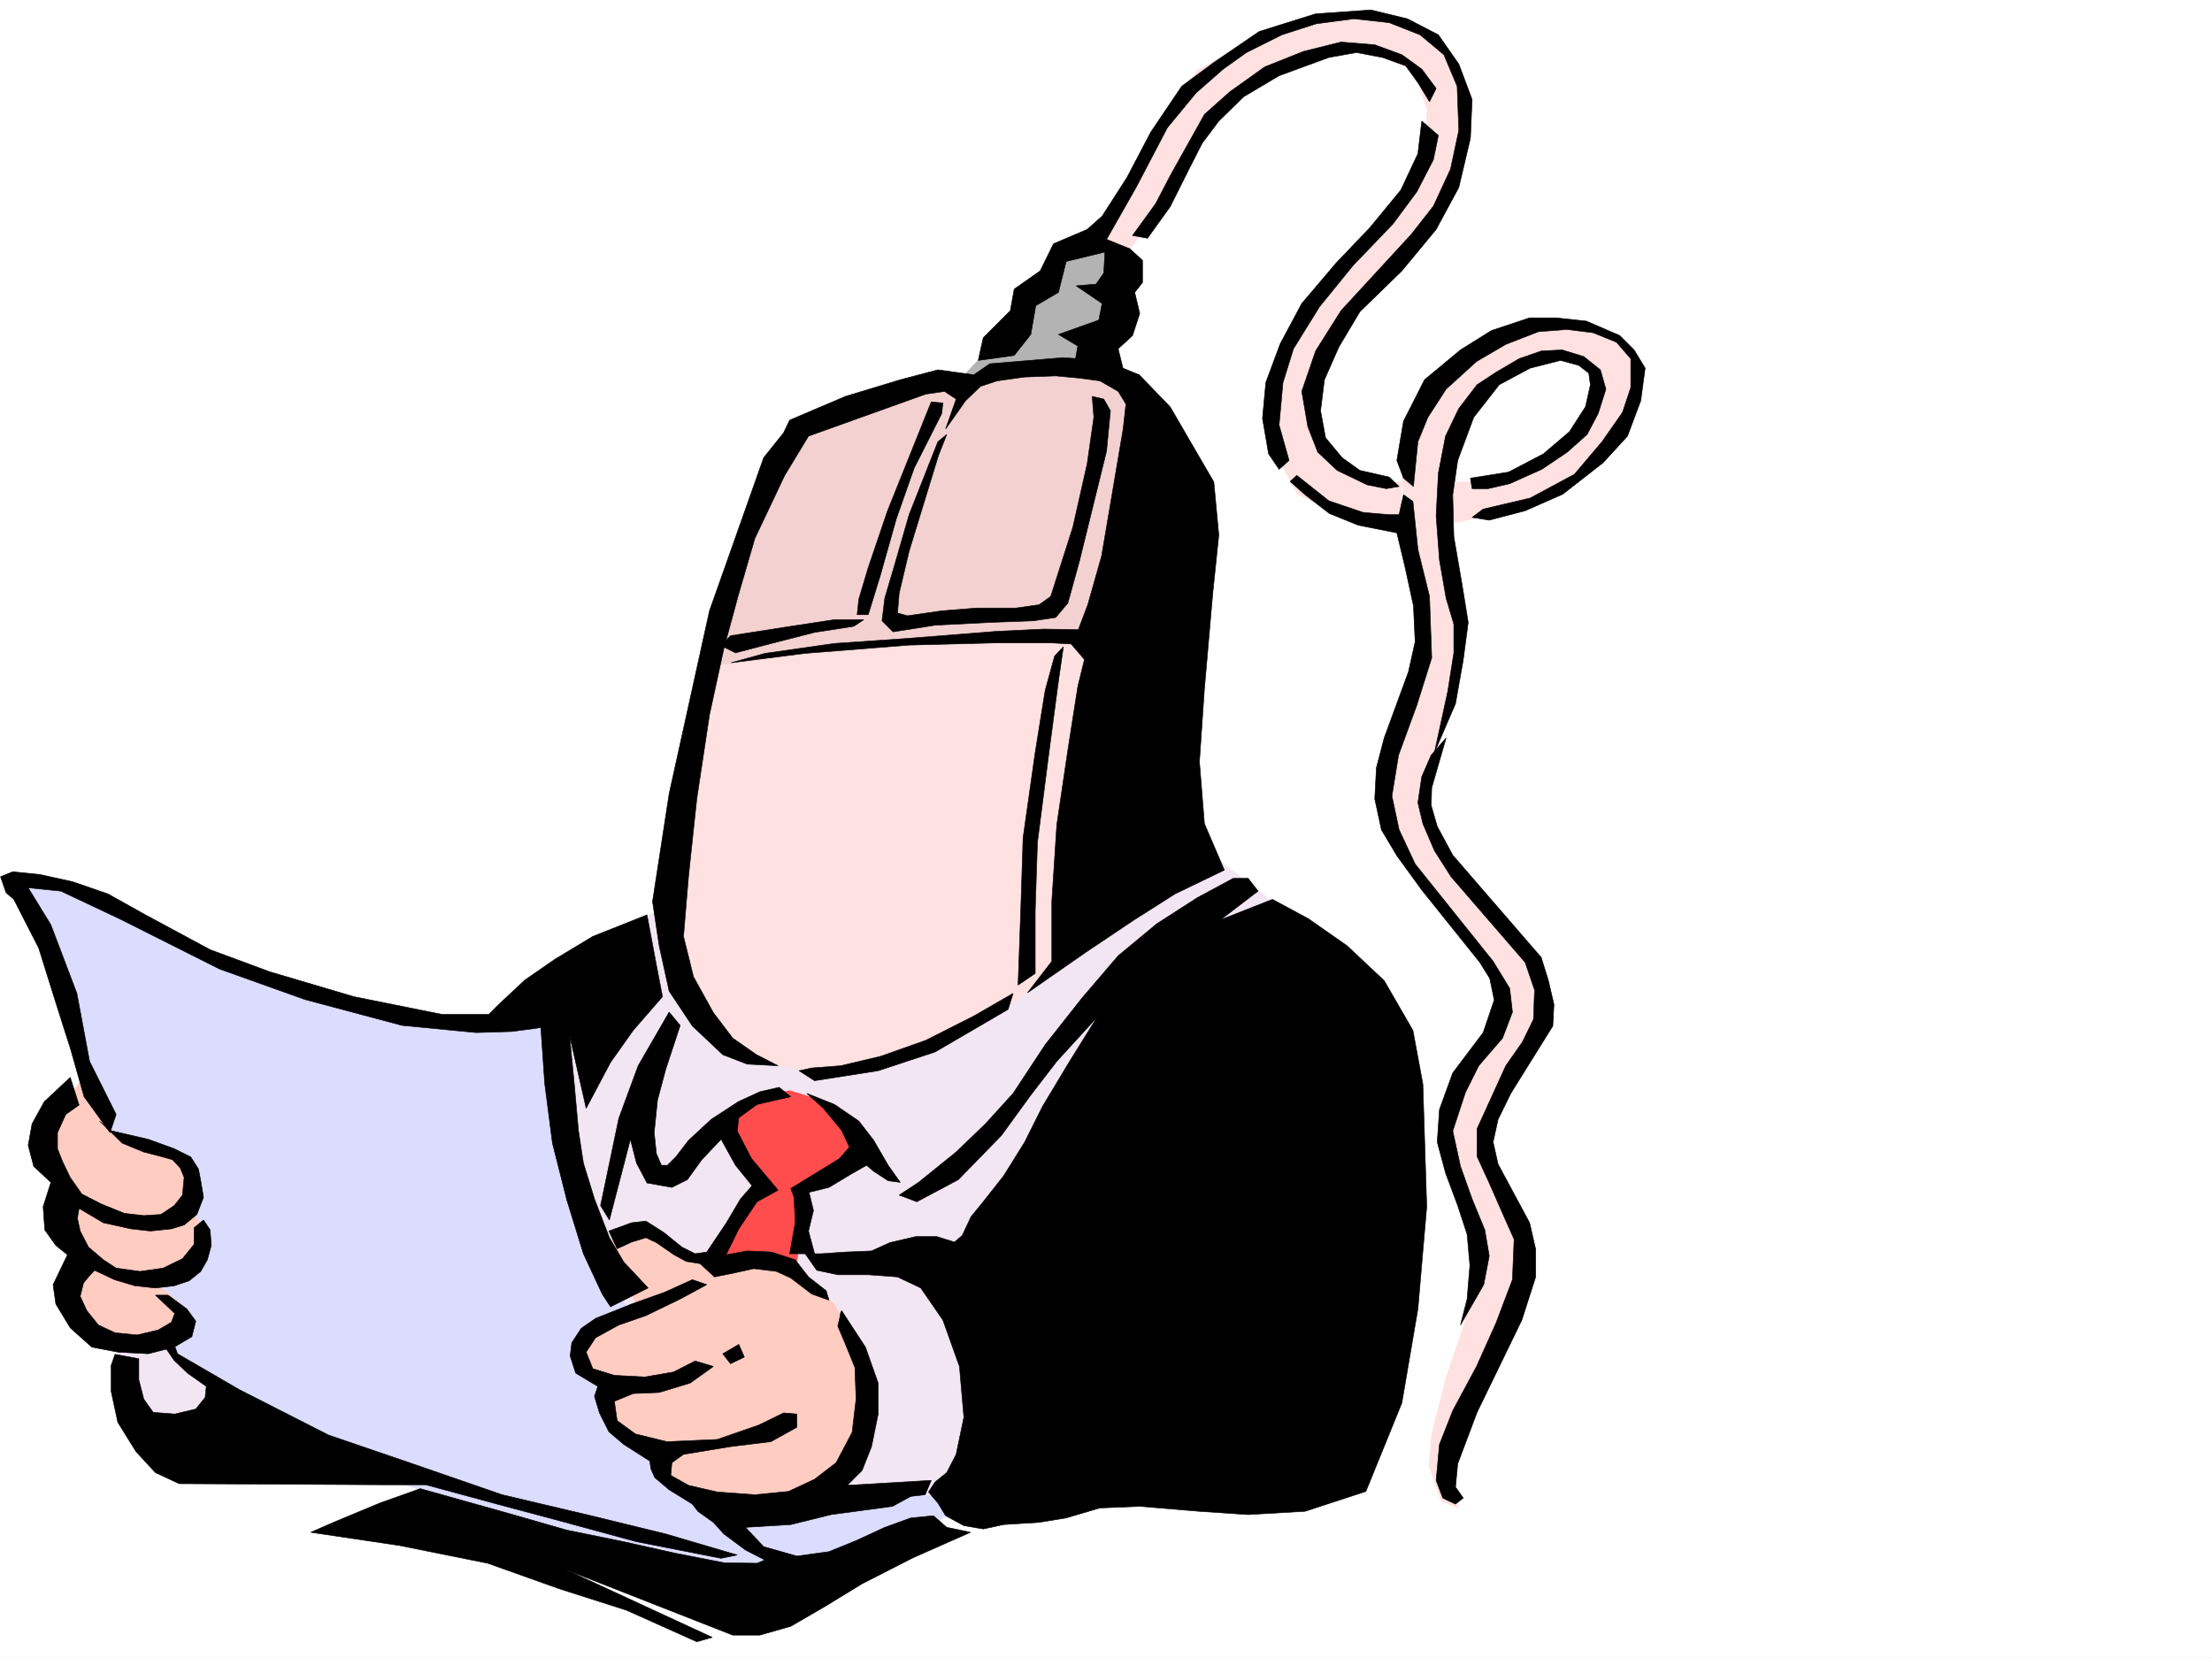 <svg xmlns="http://www.w3.org/2000/svg" width="2997.016" height="2246.297"><rect width="100%" height="100%" fill="#333333" stroke="none"/><defs><clipPath id="a"><path d="M0 0h2997v2244.137H0Zm0 0"/></clipPath></defs><path fill="#fff" d="M0 2246.297h2997.016V0H0Zm0 0"/><g clip-path="url(#a)" transform="translate(0 2.16)"><path fill="#fff" fill-rule="evenodd" stroke="#fff" stroke-linecap="square" stroke-linejoin="bevel" stroke-miterlimit="10" stroke-width=".743" d="M.742 2244.137h2995.531V-2.16H.743Zm0 0"/></g><path fill="#dcdcff" fill-rule="evenodd" stroke="#dcdcff" stroke-linecap="square" stroke-linejoin="bevel" stroke-miterlimit="10" stroke-width=".743" d="m20.215 1191.691 85.433 8.211 143.848 83.164 224.785 77.887 151.36 25.453 128.87-2.226 32.22 241.91 71.164 134.074 448.789 276.398-65.18 44.926-171.57 40.469-86.176 12.746-409.067-113.86-229.28-83.163-128.876-91.38-80.156-305.566-18.727-111.629-70.457-191.003zm0 0"/><path fill="#f3e6f3" fill-rule="evenodd" stroke="#f3e6f3" stroke-linecap="square" stroke-linejoin="bevel" stroke-miterlimit="10" stroke-width=".743" d="m160.348 1826.086 2.972 73.39 40.47 50.95 77.925-15.719 18.73-60.684-66.668-29.949-14.23-38.203zm732.773-593.223-55.441 29.207-88.446 159.567 22.48 166.254 57.716 147.562 170.082 302.594 170.828-7.465 128.875-6.766 63.695-141.543-41.21-141.582 215.007-392.484 191.824-122.813-93.644-73.43zm0 0"/><path fill="#ff4c4c" fill-rule="evenodd" stroke="#ff4c4c" stroke-linecap="square" stroke-linejoin="bevel" stroke-miterlimit="10" stroke-width=".743" d="m979.258 1519.738 52.472-35.187 38.204-6.766 58.453 17.984 36.715 36.715-7.508 28.465-65.18 44.926L1079.668 1710l-121.367 2.227 71.164-108.579-48.68-59.941zm0 0"/><path fill="#ffccc2" fill-rule="evenodd" stroke="#ffccc2" stroke-linecap="square" stroke-linejoin="bevel" stroke-miterlimit="10" stroke-width=".743" d="m812.184 1685.29 50.207-17.99 35.226 14.977 47.938 29.95 58.457-2.227h40.465l42.699 20.215 43.441 37.457 42.695 76.402 4.497 65.14-24.711 76.403-24.711 29.988-63.696 20.957h-68.187l-63.695-12.746-39.688-28.464-5.238-29.95-52.473-25.457-15.719-40.468v-17.204l-29.988-28.464-2.973-27.723 27.723-27.719 47.938-32.18zm-699.028-225.454 40.43 75.621 103.418 38.2 5.238 38.202-5.238 26.977 19.473 25.457-4.497 38.2-65.18 32.96 44.966 37.457-10.52 23.227-19.473 22.484-42.695 9.735-48.719-9.735-24.71-32.965-12.747-47.933 5.239-25.496-15.72-57.672-26.976-101.114 22.48-46.41zm0 0"/><path fill="#ffe1e1" fill-rule="evenodd" stroke="#ffe1e1" stroke-linecap="square" stroke-linejoin="bevel" stroke-miterlimit="10" stroke-width=".743" d="m1899.36 649.41 23.968-98.883 55.445-55.441 68.192-41.918 56.184-12.746 62.21 9.738 39.684 19.469 15.758 35.973-8.25 47.937-26.977 47.156-46.453 42.696-56.187 34.445-62.95 19.512-62.953 14.234 4.5-57.71 92.156-4.462 76.442-53.215 28.465-44.925v-44.926l-25.453-20.996h-47.977l-42.7 20.254-47.19 42.66-32.22 59.937-10.519 60.684v59.16l24.008 114.602-2.266 71.906-41.957 158.039 7.508 47.937 57.672 86.88 85.434 107.878 12.75 51.652-21 50.204-47.192 82.382-14.234 42.7 6.726 48.68 32.961 64.394 13.489 56.187-23.223 74.172-51.692 98.106-26.234 81.64-2.23 55.442 13.488 23.226-24.008-10.52-16.46-47.152 3.753-42.699 19.473-77.144 23.226-68.188 17.985-76.402-6.762-68.895-21.703-62.168-12.746-46.453 8.992-60.644 64.437-93.645-3.011-47.191-25.453-49.422-126.645-177.516-5.98-50.945 8.25-56.93 40.425-110.105v-65.887l-14.972-105.61zm0 0"/><path fill="#ffe1e1" fill-rule="evenodd" stroke="#ffe1e1" stroke-linecap="square" stroke-linejoin="bevel" stroke-miterlimit="10" stroke-width=".743" d="m1482.79 332.547 81.64-158.043 57.71-78.629 86.137-50.168 79.453-20.996h74.914l60.684 20.996 46.453 38.945 17.985 68.895-11.223 74.914-45.707 83.129-68.192 71.902-50.945 67.41-28.465 72.649 11.223 68.187 20.996 35.934 47.191 28.465 35.973-3.754v54.703l-65.18-4.496-74.953-32.219-35.191-64.437-8.25-78.63 32.219-72.648 61.426-78.672 75.699-89.851 42.695-64.438 6.727-72.644-17.203-53.176-57.715-24.71-57.672-3.755-71.2 21.738-68.19 42.696-47.196 64.398-32.215 76.403-56.93 71.16zm0 0"/><path fill="#b3b3b3" fill-rule="evenodd" stroke="#b3b3b3" stroke-linecap="square" stroke-linejoin="bevel" stroke-miterlimit="10" stroke-width=".743" d="m1305.941 508.574 61.465-64.398 28.465-53.957 25.453-24.711 17.242-32.961 36.715-14.234 46.453 32.96-17.246 64.438-3.754 79.375-75.656 13.488zm0 0"/><path fill="#ffe1e1" fill-rule="evenodd" stroke="#ffe1e1" stroke-linecap="square" stroke-linejoin="bevel" stroke-miterlimit="10" stroke-width=".743" d="m960.531 884.598 325.196-35.973h194.796l23.965 81.64-62.91 373.016-84.691 68.153-121.367 51.687-88.403 26.238h-56.969l-68.933-11.261-62.914-38.942-52.473-71.164-6.723-80.156 22.48-124.297zm0 0"/><path fill="#f3d1d1" fill-rule="evenodd" stroke="#f3d1d1" stroke-linecap="square" stroke-linejoin="bevel" stroke-miterlimit="10" stroke-width=".743" d="m1314.191 513.813 85.434-20.215 72.644 7.507 56.188 14.235 19.512 38.941-74.172 310.844-49.461-6.02-216.535 6.02-20.215-28.465 50.164-167.035Zm0 0"/><path fill="#f3d1d1" fill-rule="evenodd" stroke="#f3d1d1" stroke-linecap="square" stroke-linejoin="bevel" stroke-miterlimit="10" stroke-width=".743" d="m1276.73 518.309-93.644 21.742-108.656 47.933-44.965 99.63-43.442 125.823-14.976 60.645-4.496 27.719 245-35.188 23.969-159.527 37.46-108.621 32.215-67.41zm0 0"/><path fill-rule="evenodd" stroke="#000" stroke-linecap="square" stroke-linejoin="bevel" stroke-miterlimit="10" stroke-width=".743" d="m1936.82 137.828 8.993-17.988-19.473-26.195-26.98-19.512-36.715-13.45-45.707-3.753-50.946 12.746-52.433 20.957-47.235 33.707-34.445 30.691-17.988 32.219-28.465 50.95-19.473 37.456-31.473 43.438 20.215 3.715 30.73-42.696 26.24-52.394 17.202-33.742 22.48-29.954 33.708-32.96 47.976-28.465 67.406-24.711 37.497-6.723 35.191 6.723 31.476 11.261 17.243 23.97zm0 0"/><path fill-rule="evenodd" stroke="#000" stroke-linecap="square" stroke-linejoin="bevel" stroke-miterlimit="10" stroke-width=".743" d="m1882.117 646.402-39.687-8.992-24.008-17.246-22.442-26.937-6.765-36.715 5.242-41.957 19.469-44.18 28.504-47.938 56.93-55.406 46.452-56.187 30.731-56.93 15.719-66.664 2.27-52.434-17.989-47.937-27.723-39.684-41.953-21.742-49.46-11.965-74.915 5.242-76.441 23.97-61.426 41.952-43.48 32.18L1559.19 179l-32.218 61.426-33.703 52.433-20.254 17.985-45.672 19.472-17.985 36.715-35.23 24.711-5.238 29.207-36.715 36.715-6.766 30.695 48.719-6.726 22.484-28.465 6.727-38.98 30.73-17.95 10.48-41.953 52.473-12.746-1.527 28.465-10.477 14.976-26.98 2.266 35.23 23.969-4.496 22.484-54.703 19.469 26.239 15.719-3.754 20.957 45.707 11.261 21.738 8.211-8.992-36.675 19.473-17.985 9.734-29.953-6.766-28.465 10.52-13.488V352.8l-17.242-15.757-31.477-12.707 40.469-71.164 41.953-80.152 38.945-47.196 36.715-32.18 31.477-22.48 47.972-23.969 46.453-14.976 50.946-6.766 47.937 5.242 41.953 16.5 32.219 26.938 17.988 42.699 2.266 59.938-11.258 52.433-23.226 50.168-29.953 38.2-51.727 56.187-43.441 47.191-34.446 54.664-18.73 54.7 8.21 47.937 13.489 34.445 26.238 24.715 40.469 19.469 26.195 5.242 17.243-2.973zm0 0"/><path fill-rule="evenodd" stroke="#000" stroke-linecap="square" stroke-linejoin="bevel" stroke-miterlimit="10" stroke-width=".743" d="m1926.34 164.023-5.238 44.184-23.227 49.461-41.953 50.91-45.711 47.938-46.45 54.699-29.245 54.66-19.473 52.434-4.496 48.68 8.25 47.937 14.234 20.996 13.488-12.004-13.488-47.938 5.238-57.671 14.231-45.668 35.23-56.93 45.707-56.188 53.918-56.183 32.22-43.442 22.484-43.44 6.761-32.962zm83.164 525.817 63.695-14.973 59.942-32.219 37.457-44.183 27.722-39.688 11.219-33.703V486.09l-19.469-22.442-31.476-12.746-35.192-4.496-38.98 3.008-44.223 17.207-39.687 23.223-41.211 37.46-24.711 38.2-13.488 32.96-3.754 37.458-2.27 23.226-13.488-11.261-8.992-23.969 8.992-53.176 28.504-56.187 48.68-40.43 41.953-26.234 51.691-17.203h35.973l41.21 4.496 44.965 19.472 19.473 19.469 14.973 24.715-5.98 44.18-17.989 47.937-32.961 35.973-54.7 42.695-50.948 22.445-48.68 12.746-23.223-3.754zm0 0"/><path fill-rule="evenodd" stroke="#000" stroke-linecap="square" stroke-linejoin="bevel" stroke-miterlimit="10" stroke-width=".743" d="m1992.262 647.887 51.691-8.211 47.23-24.75 35.192-29.95 21.738-33.706 6.727-29.95-2.227-15.718-13.492-10.516-24.71-6.727-41.212 10.48-41.953 22.481-34.488 44.184-21.738 58.414-6.727 46.453 1.488 56.93 11.258 65.14 8.211 50.946-6.723 50.949-10.48 59.156-28.465 65.922 17.95-82.383 8.25-52.433v-38.942l-10.481-35.23-8.992-51.692-4.496-59.898 3.007-57.676 9.739-50.203 17.984-37.418 24.71-32.219 26.24-17.242 30.69-17.988 29.993-10.477 28.465-1.488 29.207 8.996 22.48 17.984 7.508 26.2-10.477 32.96-15.015 28.465-26.942 23.965-34.484 23.227-43.441 19.473-29.246 6.726h-21.7zm-922.328-78.629 75.656-32.219 74.21-22.484 50.95-13.45 48.68 6.727 21.738-14.977 98.887-8.25 55.441 3.754 47.977 19.473 41.953 43.438 59.199 101.855 6.723 71.906-8.25 79.414-11.22 128.832-6.765 98.844 6.766 83.91 26.976 62.91-66.703 32.22-55.445 35.19-65.922 44.184-78.668 54.7 32.961-42.696v-80.898l6.766-104.125 14.972-101.11 13.493-86.14 8.992-36.676-17.989-20.996-26.234-1.485h-76.441l-116.871 2.973-141.618 11.258-99.628 12.71 45.707-12.71 94.39-13.488 97.399-6.727 122.89-9.734 63.692-3.012 46.453.746 12.746-33.707 18.726-65.922 29.211-172.273 3.754-33.707-10.48-17.203-24.75-14.231-27.723-3.754-32.219-3.012-41.953 1.524-37.457 5.242-22.484 7.469-20.215 19.469-26.977 38.203 14.23-40.43-15.718-10.48-25.492 3.714-158.824 56.93-32.219 53.176-40.469 85.394-22.48 77.145-19.473 71.906-19.512 89.89-17.203 113.86-11.261 105.61-6.727 80.898 13.492 54.66 26.977 48.68 26.199 34.484 32.219 22.446 29.246 14.976-41.953-2.23-33.004-12.746-41.211-38.946-31.434-47.191-13.492-61.426-8.992-59.902 22.484-146.078 54.66-247.895 73.43-207.504 26.98-33.703zm0 0"/><path fill-rule="evenodd" stroke="#000" stroke-linecap="square" stroke-linejoin="bevel" stroke-miterlimit="10" stroke-width=".743" d="m989.777 861.375 81.641-12.75 59.2-8.992h39.722l-13.488 8.992-53.215 8.25-58.414 14.977-48.72 12.746-19.472-9.735zm271.981-316.828-59.2 147.523-26.234 77.184-12.746 42.656-2.23 21h14.976l15.758-50.95 22.441-79.37 24.008-68.192 37.457-74.132 1.489-14.235zm8.992 53.918-38.984 98.883-19.47 67.41-13.491 45.668-3.754 30.734 14.976 14.973 56.97-8.992 74.171-3.754 59.2-2.227 29.948-4.5 16.5-19.469 15.72-56.93 36.714-149.05 5.238-54.7-8.992-15.718-15.719-3.754 2.23 28.465-8.991 62.91-19.473 86.137-29.95 93.644-15.757 11.223-31.438 4.496h-53.214l-47.196 3.754-46.449 6.727-13.488-3.754 2.226-26.942 13.489-56.93 39.726-129.574 11.223-28.465zm170.047 277.883-6.727 46.453-13.488 101.855-14.976 116.828-3.012 92.122V1319l-23.223 15.758 3.754-104.867 3.008-94.387 16.46-116.09 13.493-83.906 12.746-46.414zm316.199-232.215 43.441 34.488 46.489 15.719 35.191 3.008h13.488l5.985-26.977 12.746 8.992 6.766 65.14 15.718 63.692 3.008 83.13-20.254 64.398-24.71 67.445-8.993 55.406 9.734 45.707 21.743 46.41 105.648 131.848 22.48 36.715 3.715 32.18-13.449 35.226-32.218 37.422-17.989 35.969-17.242 52.433 10.48 47.938 15.758 44.184 17.203 41.953 6.02 35.191-7.504 38.941-31.477 54.703 8.993-35.23 3.754-45.668-3.754-41.953-12.746-38.945-16.461-44.184-11.262-41.953 3.012-44.184 17.984-49.46 41.21-54.66 14.978-44.184-5.981-29.207-13.492-21.743-78.668-98.101-33.742-46.45-20.957-35.19-8.996-41.954 2.23-41.957 10.516-40.426 32.965-89.894 8.992-40.426-2.27-48.719-11.222-51.652-11.258-47.195-52.434-10.477-38.945-15.758-33-25.453-20.215-17.988zm0 0"/><path fill-rule="evenodd" stroke="#000" stroke-linecap="square" stroke-linejoin="bevel" stroke-miterlimit="10" stroke-width=".743" d="m1939.086 1023.168-12.746 29.207-5.238 35.191 6.722 28.465 15.758 36.715 22.445 35.191 100.407 116.086 12.746 37.457-1.485 39.688-15.015 30.734-22.48 32.18-38.946 85.395v37.457l16.5 35.972 18.73 42.657 14.977 33.742-2.27 54.664-22.441 59.156-26.238 58.418-32.219 59.937-17.984 45.711-4.496 48.68 8.992 23.965 17.242 8.21 10.48-8.21-10.48-14.973 2.973-31.476 26.234-69.676 60.684-125.082 18.73-58.414v-37.457l-8.25-35.934-42.7-79.414-6.722-29.95 6.723-30.694 17.246-35.227 56.93-91.379 1.523-29.207-7.508-32.219-9.734-31.433-119.883-138.57-20.996-38.946-8.211-28.465.742-23.968 19.473-67.407zm-268.266 166.996-48.68 26.238-54.699 35.188-52.433 43.441-48.719 56.93-50.203 63.656-43.441 65.922-37.457 41.211-39.727 38.2-50.945 41.171-26.239 17.246 23.97 8.992 56.226-29.953 58.414-59.937 39.726-54.664 35.23-45.707 54.66-59.903-38.198 61.387-35.973 59.941-23.969 47.938-28.465 45.707-27.722 35.191-16.5 20.215-11.965 25.453-10.516 8.992-23.968-7.468h-28.465l-35.23 8.21-24.712 11.262-35.23 1.489-32.961 2.265h-21.7l15.72 22.446 28.464 6.02h41.211l39.727 2.972 31.472 14.976 29.954 43.438 22.48 62.914 5.984 68.934-10.48 50.164-12.746 24.71-15.719 12.747-8.992 13.488 12.746 14.977 10.48 17.242 24.711 13.453 26.235 4.496 27.722-5.984 47.938-2.97 36.715-6.023 45.707-13.488 53.957-2.23 80.156 6.726 66.703 4.496 77.145-4.496 82.422-26.941 48.718-119.84 21.743-127.348 11.964-138.574-5.242-166.25-13.488-72.687-38.945-67.41-50.203-47.192-52.473-36.676-48.68-26.238-70.418 27.723 50.95-38.946-13.493-17.242zm0 0"/><path fill-rule="evenodd" stroke="#000" stroke-linecap="square" stroke-linejoin="bevel" stroke-miterlimit="10" stroke-width=".743" d="m824.934 1668.047 30.73-11.223 19.473-2.27 24.71 15.758 23.97 19.473 17.984 8.992 15.758-2.265 26.199-38.946 19.508-32.96 15.718-17.985-22.48-27.684-19.473-35.23-26.238 27.723-19.469 26.976-20.996 10.48-33.707-5.98-14.23-26.98-8.25-32.219-28.465 109.363-12.004-19.472 24.75-118.356 26.234-71.16 41.957-72.648 14.973 17.984-19.473 59.16-11.258 41.953-4.496 44.184 3.008 28.465 6.727 15.757h8.25l11.261-11.261 17.204-22.445 30.734-28.465 36.715-23.965 29.207-13.492 26.234-5.98 15.719 12.706-45.707 10.477L1001 1514.5l-2.23 17.984 19.472 37.457 35.973 42.7-28.504 15.718-24.711 36.715-17.242 35.188 28.504-5.239 32.96 1.489 32.22 10.476 17.984 23.227 23.969 18.726 3.753 12.75-23.226-8.25-28.504-21.742-19.473-8.953-30.73-3.754-26.942 5.985-26.234 5.238-19.473-17.988-18.73-2.97-16.5-8.995-23.969-16.5-14.23-6.723-19.473 5.98-19.512 8.993zm0 0"/><path fill-rule="evenodd" stroke="#000" stroke-linecap="square" stroke-linejoin="bevel" stroke-miterlimit="10" stroke-width=".743" d="m1093.156 1481.54 37.461 14.972 32.961 22.484 20.254 26.234 19.469 33.708 16.5 23.183-16.5-2.226-19.469-12.746-9.738-8.211-20.996 11.964-29.95 17.985-26.98 6.726 5.984 24.711-6.726 27.723 8.21 30.73h-33.702l7.507-41.953-1.527-34.449-4.496-12.004 65.96-40.43 13.493-15.753-10.52-22.446-24.71-29.988zm279.489-135.56-53.215 30.692-65.18 32.96-61.426 21.74-53.957 12.71-38.945 3.008-17.242 3.754 20.957 13.492 86.176-13.492 77.183-25.453 98.883-57.711zm-232.293 429.942 32.218 49.422 17.242 48.68v41.953l-8.992 44.183-12.746 32.219-20.215 20.215 113.899-6.723-8.25 19.469-19.473 2.23-24.75 13.489-83.168 11.222-54.699 13.488-61.426 3.754 24.711 26.2 44.965 12.746 43.48-5.985 36.715-14.972 38.942-17.989 35.23-12.746 30.695-2.972 17.985 15.718 32.219 6.727-77.926 34.484-68.934 35.192-50.207 30.691-46.449 26.98-41.953 11.966H992.75l-227.016-89.11 199.293 92.121-20.957 5.98-95.172-42.695-91.414-29.207-96.656-34.449-119.137-23.969-120.625-17.984 30.735-13.45 62.949-26.237 54.664-19.473 117.652 32.96 80.938 23.227 77.144 15.72 70.457 15.718 65.18 12.746 44.926.742 10.516-4.496-26.235-13.488-29.207-21.703-14.234-15.715-20.996-15.016-7.508-9.738-31.434-19.469-19.511-16.46-5.239-12.005-1.488-10.48-35.227-22.442-20.214-17.246-12.75-25.453-6.723-22.48 4.496-13.492-29.988-17.985-7.469-23.226 2.227-17.946 12.746-19.472 19.472-13.489 48.719-19.472 44.184-15.72 38.199-17.241 19.512 6.722-35.973 19.473-46.45 22.485-36.714 12.746-31.477 17.203-12.746 19.472 8.992 22.48 29.247 8.997 41.171 2.226 38.985-6.726 29.207-14.973 24.75 7.469-31.473 22.48-41.957 12.747-35.226 1.488-25.457 10.476 3.714 26.239 24.75 17.984 42.7 10.48 68.191-3.011 56.184-19.473 33.707-16.46 17.984 1.484v17.988l-35.191 19.473-54.7 6.722-63.695 10.48-15.754 11.262-1.488 17.204 23.969 13.488 38.984 8.992 50.945 3.754 45.707-4.496 35.192-16.5 29.246-22.442 21.699-41.21 5.281-44.93-1.527-42.696-12.746-31.476-10.477-24.711 3.008-12.746.746-5.238zm0 0"/><path fill-rule="evenodd" stroke="#000" stroke-linecap="square" stroke-linejoin="bevel" stroke-miterlimit="10" stroke-width=".743" d="M979.258 1834.336 1001 1821.59l7.508 17.246-18.73 8.992zM732.773 1392.43l5.239 75.617 10.48 80.898 19.512 77.145 22.441 72.687 25.493 54.664 11.222 17.243 50.95-25.493L845.147 1710l-19.472-32.96-20.215-52.434-15.016-48.68-6.726-44.184-5.239-58.414-6.765-70.422 22.484 98.848 32.961-62.172 30.735-43.438 39.722-45.667-8.25-42.7-12.746-68.152-73.43 29.21-50.945 30.692-41.21 28.465-35.192 32.961-13.489 13.488H598.66l-119.137-23.964-113.898-33.708-80.898-29.949-87.665-47.195-50.945-28.465-47.976-16.5-44.184-9.734-36.715-3.715-16.5 6.726 7.508 21.7 10.48 8.992 33.704 65.922 23.226 74.176 20.254 63.652 17.984 63.656 35.192 48.68 8.25-24.711-35.973-71.906-17.203-92.118-35.23-92.863-30.735-50.207 44.223 4.496 79.414 37.461 135.637 68.149 115.382 41.214 131.848 35.188 100.406 9.738 48.68-1.488zm0 0"/><path fill-rule="evenodd" stroke="#000" stroke-linecap="square" stroke-linejoin="bevel" stroke-miterlimit="10" stroke-width=".743" d="m95.168 1459.836-35.227 32.965-16.5 29.949-5.242 29.207 7.508 28.465 23.227 21.7-10.48 32.96 2.23 31.477 14.976 20.957 15.754 12.746-19.469 40.43 3.715 26.238 19.508 32.218 29.21 26.196 35.227 6.726 41.211 2.266 35.192-8.992 23.969-14.23 5.277-20.958-12.004-16.5-25.492-18.73h-17.203l26.195 24.71-4.496 12.005-17.984 10.48-28.465 6.762-29.953-3.012-22.48-10.477-15.72-19.472-8.992-19.473 4.496-17.984 6.723-8.25 8.25-8.992 26.98 12.746 27.723 8.25 27.723 2.972 25.453-2.972 20.254-6.766 15.718-12.707 8.993-15.758 5.238-19.472-1.484-20.957-8.993-13.489-12.746 10.477v22.484l-15.718 19.473-26.239 12.746-31.472 4.496-32.22-4.496-17.245-11.262-20.215-17.203-11.219-21.738-3.754-17.207 2.227-13.488 32.96 19.472 37.5 8.25 26.196 2.973 28.465-2.973 17.242-5.277 17.242-14.235 8.996-23.187-3.754-22.48-3.011-15.72-10.48-16.5-22.481-11.222-35.192-12.746-32.218-7.469-19.508-4.496-14.235-12.746 30.735 29.95 29.207 12.003 23.226 5.985 15.754 4.496 10.48 11.222 5.24 12.746-2.227 23.97-11.262 14.23-17.985 11.965-23.226 1.523-26.2-3.008-31.472-12.746-26.238-13.453-15.719-22.48-10.516-21.743-6.726-17.203v-21.738l11.222-24.711 17.985-12.707zm0 0"/><path fill-rule="evenodd" stroke="#000" stroke-linecap="square" stroke-linejoin="bevel" stroke-miterlimit="10" stroke-width=".743" d="m240.504 1834.336 83.91 48.68 120.66 61.425 113.86 38.946 121.406 41.953 120.625 28.465 101.148 24.71 96.657 28.466-21.739 4.496-114.64-22.48-110.145-29.95-78.672-21-96.652-26.195h-56.93l-277.219-1.485-32.218-15.015-26.239-28.426-24.71-39.727-8.993-41.953v-35.191l5.239-14.973 32.218 5.98v28.465l6.727 26.235 12.746 17.949 29.207 2.266 28.504-6.762 12.707-15.719 1.527-14.977-25.496-17.984-17.984-17.203-14.977-21.742 15.719 2.27zm0 0"/></svg>
